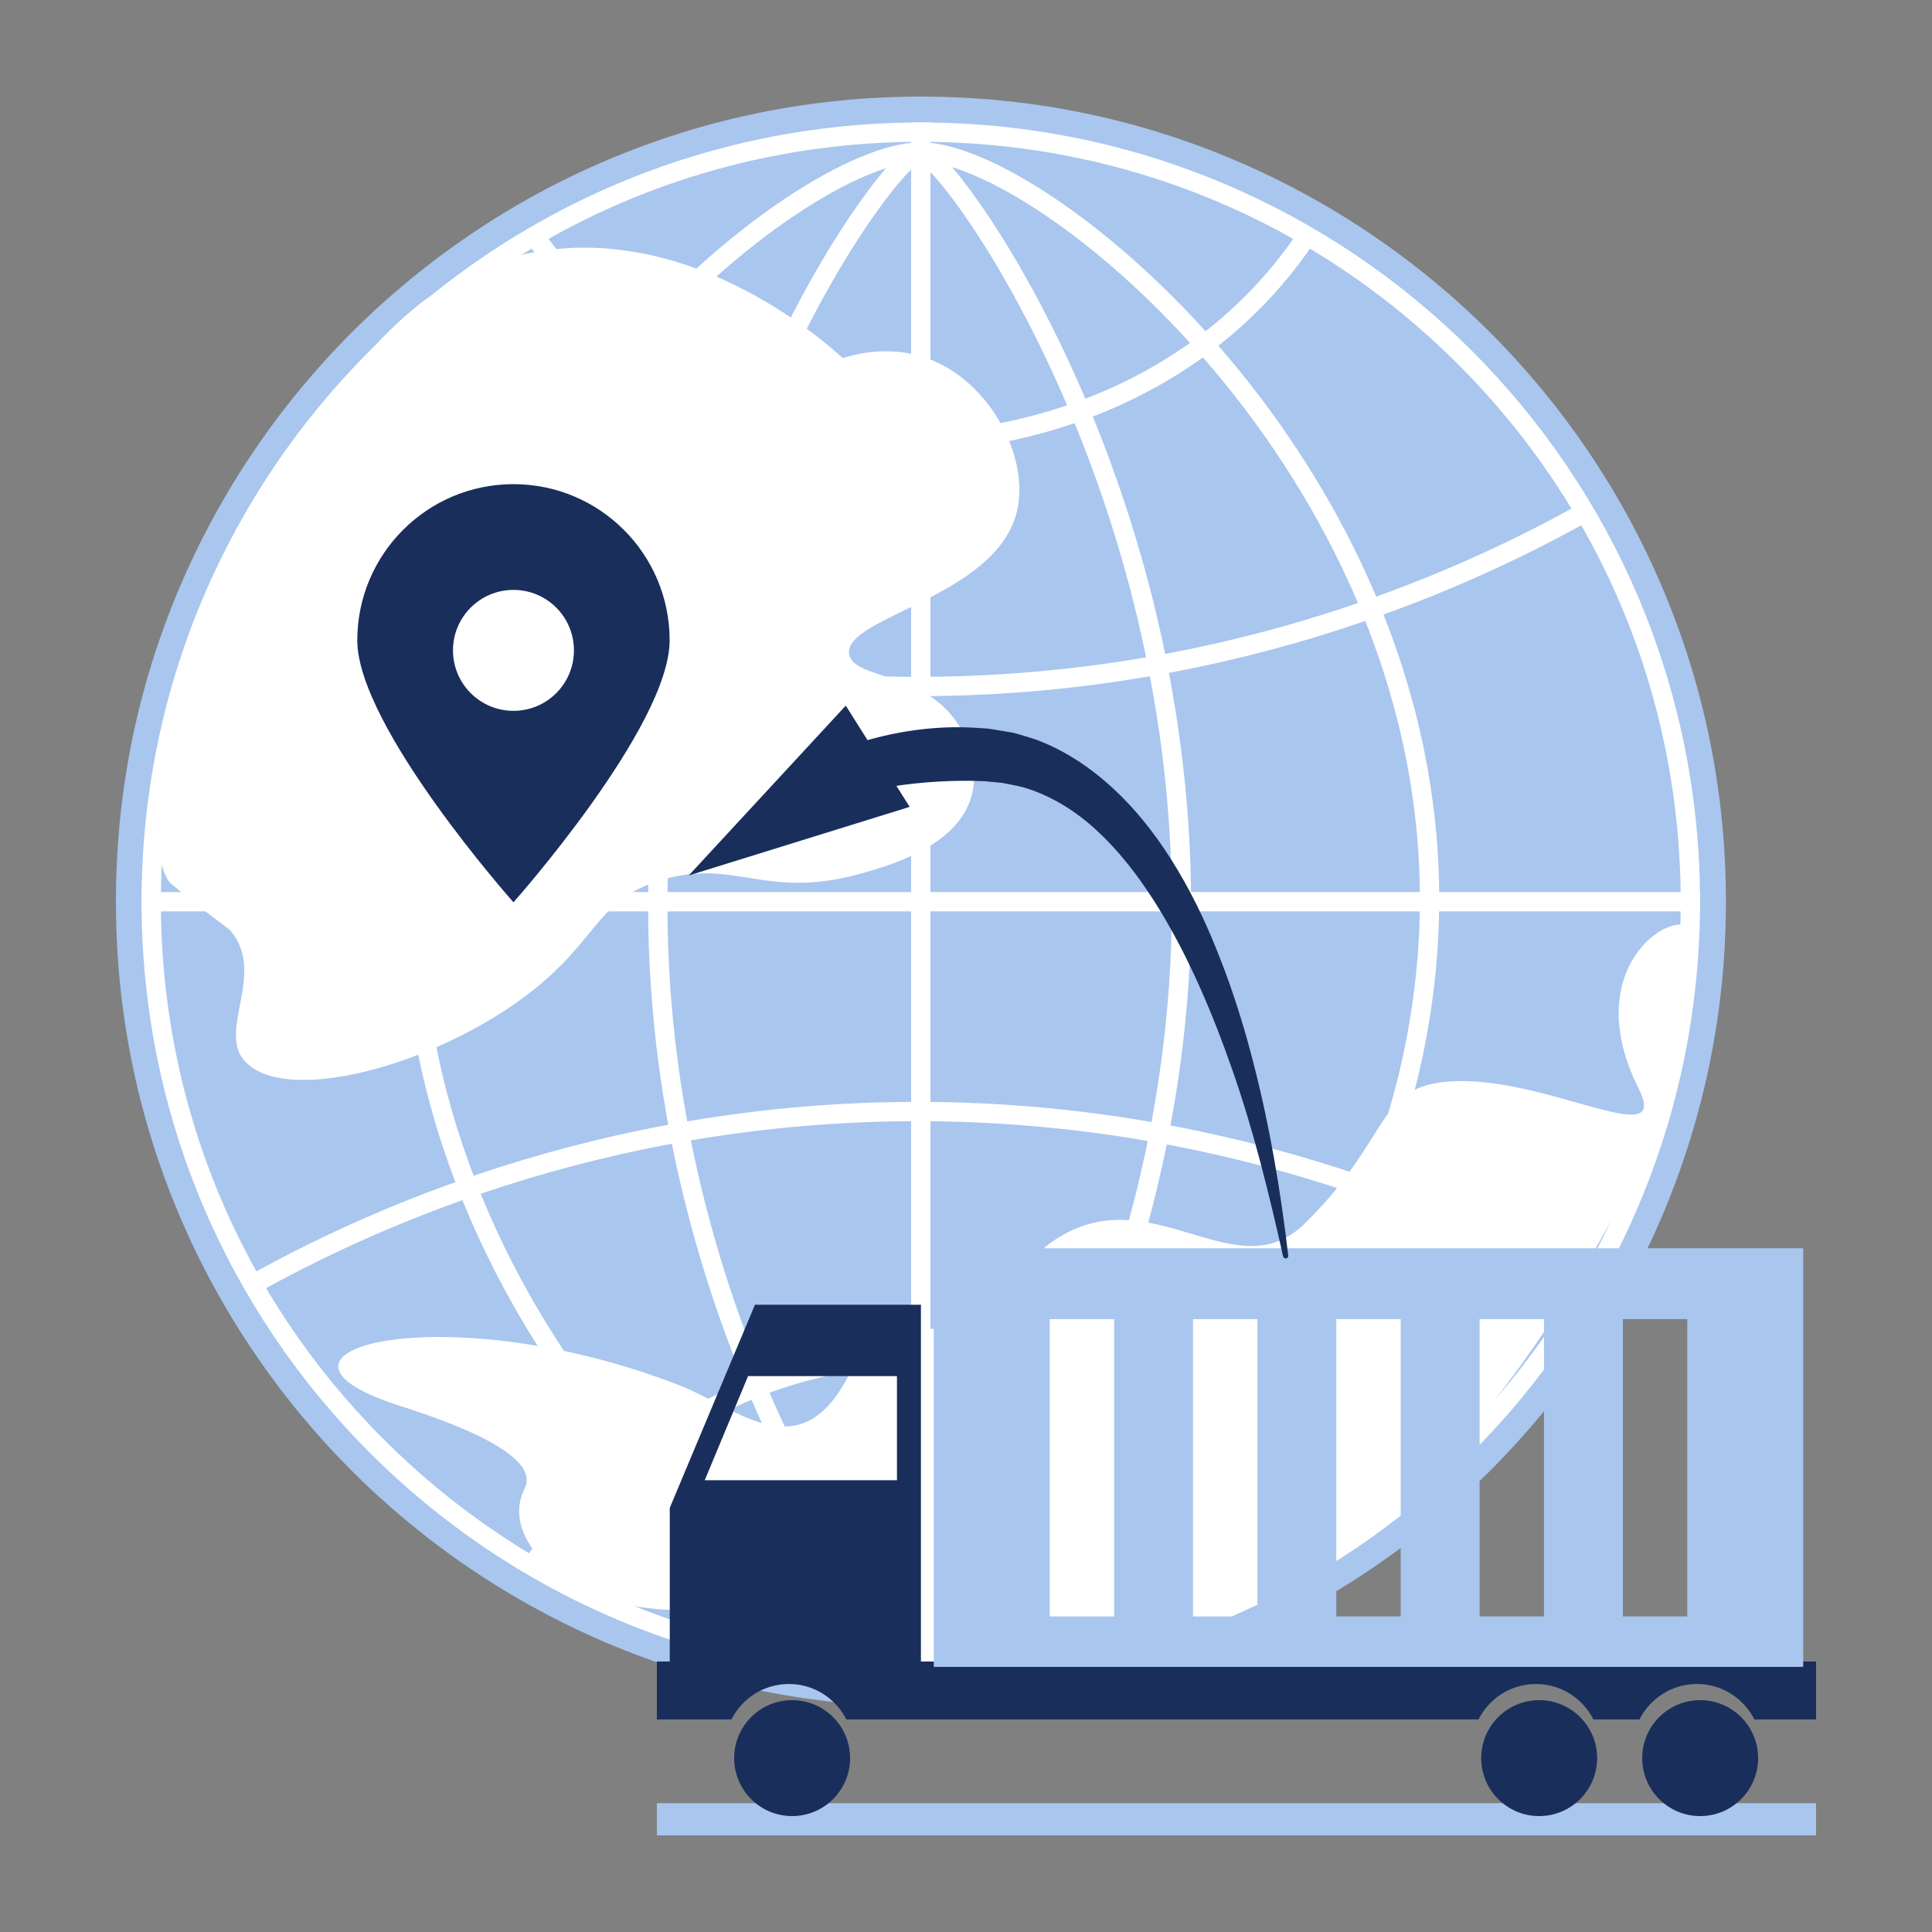 <?xml version="1.0" encoding="UTF-8"?>
<svg id="ec-gallery-icon" xmlns="http://www.w3.org/2000/svg" viewBox="0 0 300 300">
  <rect x="0" y="0" width="300" height="300" fill="#808080" stroke="none"/>
  <defs>
    <style>
      .cls-1 {
        fill: #192e5b;
      }

      .cls-1, .cls-2, .cls-3 {
        stroke-width: 0px;
      }

      .cls-4 {
        fill: none;
        stroke: #fff;
        stroke-miterlimit: 10;
        stroke-width: 3px;
      }

      .cls-2 {
        fill: #fff;
      }

      .cls-3 {
        fill: #a9c6ee;
      }
    </style>
  </defs>
  <g>
    <path class="cls-3" d="m94.35,24.83c-7.41,3.13-14.55,7.01-21.23,11.53-6.62,4.47-12.84,9.6-18.5,15.26-5.66,5.66-10.79,11.88-15.26,18.5-4.51,6.68-8.39,13.83-11.53,21.23-6.53,15.41-9.83,31.79-9.83,48.65s3.3,33.25,9.83,48.65c3.13,7.41,7.01,14.55,11.53,21.23,4.47,6.62,9.6,12.84,15.26,18.5,5.66,5.66,11.88,10.79,18.5,15.26,6.68,4.51,13.83,8.39,21.23,11.53,15.42,6.51,31.79,9.83,48.65,9.83s33.23-3.3,48.65-9.83c7.41-3.13,14.55-7.01,21.23-11.53,6.62-4.47,12.84-9.6,18.5-15.26,5.66-5.66,10.79-11.88,15.26-18.5,4.51-6.68,8.39-13.83,11.53-21.23,6.51-15.42,9.83-31.79,9.83-48.65s-3.3-33.23-9.83-48.65h0c-3.13-7.41-7.01-14.55-11.53-21.23-4.47-6.62-9.6-12.84-15.26-18.5-5.66-5.66-11.88-10.79-18.5-15.26-6.68-4.51-13.83-8.39-21.23-11.53-15.41-6.53-31.79-9.83-48.65-9.83s-33.25,3.3-48.65,9.83Z"/>
    <g>
      <path class="cls-2" d="m142.98,22.02c31.52,0,61.15,12.27,83.44,34.56,22.29,22.29,34.56,51.92,34.56,83.44s-12.27,61.15-34.56,83.44c-22.29,22.29-51.92,34.56-83.44,34.56s-61.15-12.27-83.44-34.56c-22.29-22.29-34.56-51.92-34.56-83.44s12.27-61.15,34.56-83.44c22.29-22.29,51.92-34.56,83.44-34.56m0-3c-66.83,0-121,54.17-121,121s54.17,121,121,121,121-54.17,121-121S209.81,19.02,142.98,19.02h0Z"/>
      <path class="cls-4" d="m21.98,140.02h242"/>
      <path class="cls-4" d="m142.98,261.02V19.02"/>
      <path class="cls-4" d="m38.98,199.6c16.54-9.26,53.66-27.12,104-27,49.77.12,86.46,17.75,103,27"/>
      <path class="cls-4" d="m82.98,242.6c1.61-2.39,22.24-32,60-32,2.88,0,38.96.64,60,32"/>
      <path class="cls-4" d="m38.98,79.6c16.54,9.26,53.66,27.12,104,27,49.77-.12,86.46-17.75,103-27"/>
      <path class="cls-4" d="m82.98,36.6c1.61,2.39,22.24,32,60,32,2.88,0,38.96-.64,60-32"/>
      <path class="cls-4" d="m142.98,23.6c-19,0-79,48-79,116s59,117,79,117,79-50,79-117S161.98,23.6,142.98,23.6Z"/>
      <path class="cls-4" d="m142.8,256.6c-2.82,0-40.66-48-40.66-116s36.48-117,40.66-117,40.66,50,40.66,117-37.84,116-40.66,116Z"/>
    </g>
    <g>
      <path class="cls-2" d="m26.61,137.27c.16.14,2.13,1.75,4.67,3.76,3.36,2.66,4.15,3.05,4.58,3.57,5.42,6.57-1.97,15.26,2,20,5.6,6.68,26.16,1.86,41-8,14.31-9.51,12.78-16.71,24-20,11.44-3.35,16.04,3.25,31-1,4.46-1.27,14.85-4.22,17-12,1.47-5.32-1.6-10.37-2-11-5.28-8.41-16.3-7.05-17-11-1.03-5.78,22.62-8.76,26-22,2.15-8.43-4.05-20.48-14-24-5.42-1.92-10.47-.78-13,0-2.85-2.62-24.59-21.99-50-16-15.22,3.59-23.48,14.32-34,28-25.35,32.95-24.6,65.99-20.24,69.67Z"/>
      <path class="cls-1" d="m79.73,75.18c-13.39,0-24.25,10.86-24.25,24.25s24.25,40.68,24.25,40.68c0,0,24.25-27.28,24.25-40.68s-10.86-24.25-24.25-24.25Zm0,35.2c-5.18,0-9.39-4.2-9.39-9.39s4.2-9.39,9.39-9.39,9.39,4.2,9.39,9.39-4.2,9.39-9.39,9.39Z"/>
      <path class="cls-2" d="m164.48,192.1c14.59-8.95,27.47,8.25,38-2,12.78-12.44,11.35-20.62,21-22,14.94-2.14,36.24,11.4,31,1-9.31-18.48,4.78-27.93,8-25,.58.53-.96,20.01-3.48,27.01s-22.74,50.76-49.52,67.99c-28.72,18.48-61.44,26.48-80,13-5.83-4.24-24.44.3-36-4-8.78-3.26-15.29-10.43-12-17,3-6-16.36-11.79-20-13-25.36-8.39,7.54-17.17,44-3,9.19,3.57,19.34,13.91,27-3,4.19-9.25,13.86-4.9,19-5,12.44-.25,1.37-7.87,13-15Z"/>
    </g>
  </g>
  <g>
    <rect class="cls-3" x="102" y="280" width="180" height="5"/>
    <circle class="cls-1" cx="264" cy="273" r="9"/>
    <circle class="cls-1" cx="239" cy="273" r="9"/>
    <circle class="cls-1" cx="123" cy="273" r="9"/>
    <path class="cls-1" d="m282,258h-139v-55.4h-25.77l-13.23,31.54v23.85h-2v9h11.58c1.65-3.26,5.02-5.5,8.92-5.5s7.27,2.24,8.92,5.5h98.16c1.65-3.26,5.02-5.5,8.92-5.5s7.27,2.24,8.92,5.5h7.16c1.65-3.26,5.02-5.5,8.92-5.5s7.27,2.24,8.92,5.5h9.58v-9Zm-142.71-28.15h-29.86l6.73-16.17h23.12v16.17Z"/>
    <path class="cls-3" d="m145,193.83v65h135v-65h-135Zm28,57.17h-10v-46.17h10v46.17Zm22.25,0h-10v-46.17h10v46.17Zm22.25,0h-10v-46.17h10v46.17Zm22.25,0h-10v-46.17h10v46.17Zm22.25,0h-10v-46.17h10v46.17Z"/>
  </g>
  <g>
    <path class="cls-1" d="m199.24,195.11c-2.19-9.8-4.55-19.41-7.81-28.77-3.25-9.31-7.11-18.44-12.3-26.56-2.59-4.05-5.54-7.82-8.95-10.94-3.4-3.12-7.33-5.47-11.46-6.64-1.05-.23-2.09-.46-3.14-.64l-1.59-.15c-.53-.05-1.04-.12-1.64-.12-2.31-.1-4.62-.05-6.92.09-4.61.27-9.23.99-13.78,2.18h-.04c-1.92.52-3.89-.63-4.4-2.56-.47-1.79.49-3.61,2.17-4.27,4.91-1.93,10.13-3.23,15.47-3.65,2.66-.23,5.35-.19,8.02.02.65.03,1.37.16,2.08.28l2.11.35c.7.12,1.38.38,2.06.57.68.22,1.37.4,2.03.65,5.33,2.04,9.83,5.46,13.54,9.28,3.73,3.85,6.71,8.19,9.23,12.69,2.54,4.5,4.55,9.21,6.32,13.96,1.77,4.76,3.23,9.6,4.47,14.48,2.49,9.74,4.17,19.69,5.32,29.54v.07c.03.22-.12.42-.34.44-.2.02-.39-.11-.43-.31Z"/>
    <polygon class="cls-1" points="131.33 109.57 106.95 135.94 141.25 125.29 131.33 109.57"/>
  </g>
</svg>